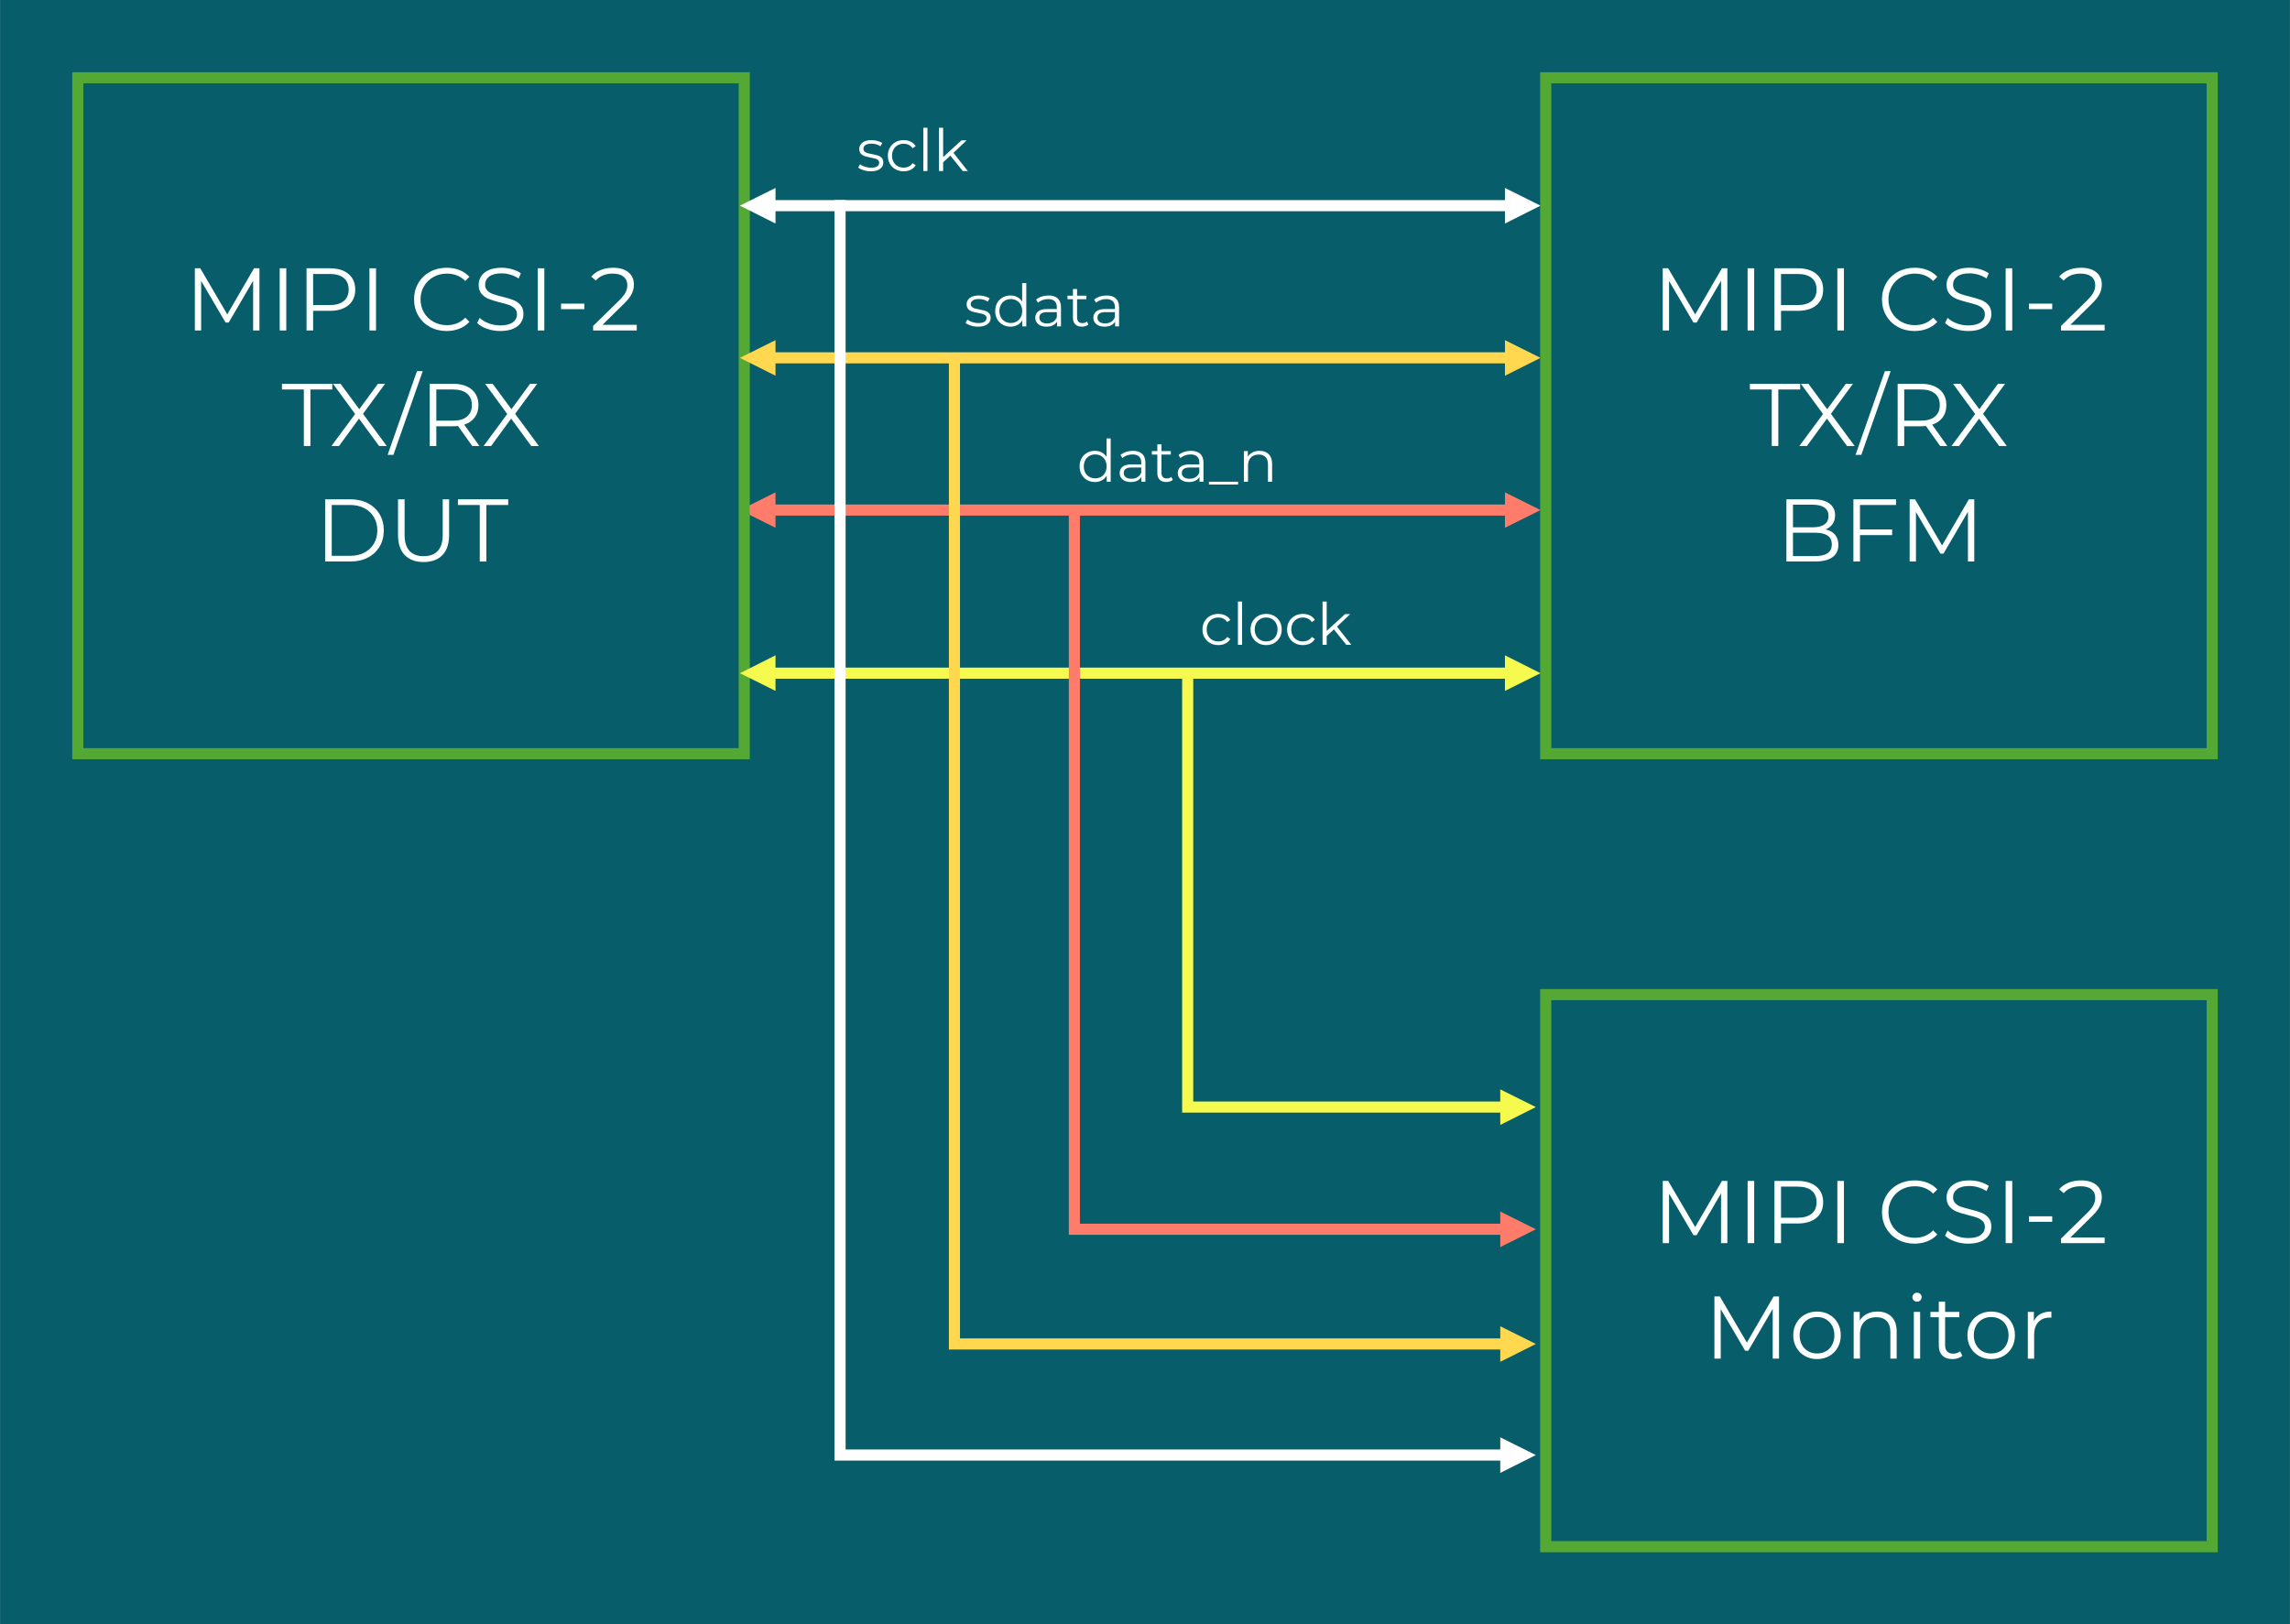 <?xml version="1.0" encoding="UTF-8"?> <svg xmlns="http://www.w3.org/2000/svg" xmlns:xlink="http://www.w3.org/1999/xlink" xmlns:xodm="http://www.corel.com/coreldraw/odm/2003" xml:space="preserve" width="8.974in" height="6.366in" version="1.1" style="shape-rendering:geometricPrecision; text-rendering:geometricPrecision; image-rendering:optimizeQuality; fill-rule:evenodd; clip-rule:evenodd" viewBox="0 0 9027.18 6404"> <defs> <style type="text/css"> .str4 {stroke:#F6FA4F;stroke-width:43.79;stroke-linecap:round;stroke-linejoin:round;stroke-miterlimit:2.613} .str0 {stroke:#FF7C6A;stroke-width:43.79;stroke-linecap:round;stroke-linejoin:round;stroke-miterlimit:2.613} .str3 {stroke:#FFD84F;stroke-width:43.79;stroke-linecap:round;stroke-linejoin:round;stroke-miterlimit:2.613} .str2 {stroke:white;stroke-width:43.79;stroke-linecap:round;stroke-linejoin:round;stroke-miterlimit:2.613} .str1 {stroke:#54A935;stroke-width:43.79;stroke-linecap:square;stroke-miterlimit:2.613} .str5 {stroke:#F6FA4F;stroke-width:43.79;stroke-linecap:square;stroke-miterlimit:2.613} .str6 {stroke:#FF7C6A;stroke-width:43.79;stroke-linecap:square;stroke-miterlimit:2.613} .str7 {stroke:#FFD84F;stroke-width:43.79;stroke-linecap:square;stroke-miterlimit:2.613} .str8 {stroke:white;stroke-width:43.79;stroke-linecap:square;stroke-miterlimit:2.613} .fil1 {fill:none} .fil0 {fill:#075D69} .fil6 {fill:#F6FA4F} .fil2 {fill:#FF7C6A} .fil5 {fill:#FFD84F} .fil4 {fill:white} .fil3 {fill:#FEFFFF;fill-rule:nonzero} </style> </defs> <g id="Layer_x0020_1">  <g id="_2257707985440"> <polygon class="fil0" points="-0,0 -0,6404 9027.18,6404 9027.18,0 "></polygon> <line class="fil1 str0" x1="5950.39" y1="2010.83" x2="3039.17" y2="2010.83"></line> <polygon class="fil2" points="5932.6,1941.04 6072.86,2010.83 5932.6,2080.62 "></polygon> <polygon class="fil2" points="3056.96,2080.62 2916.7,2010.83 3056.96,1941.04 "></polygon> <polygon class="fil1 str1" points="306.52,2971.43 2933.8,2971.43 2933.8,306.52 306.52,306.52 "></polygon> <polygon class="fil3" points="1022.59,1057.64 1022.59,1302.85 997.71,1302.85 997.71,1106.68 901.38,1271.68 889.12,1271.68 792.79,1107.73 792.79,1302.85 767.91,1302.85 767.91,1057.64 789.28,1057.64 895.78,1239.45 1001.22,1057.64 "></polygon> <polygon id="_1" class="fil3" points="1102.45,1057.64 1128.38,1057.64 1128.38,1302.85 1102.45,1302.85 "></polygon> <path id="_2" class="fil3" d="M1300.03 1057.64c31.29,0 55.81,7.47 73.56,22.42 17.75,14.95 26.63,35.5 26.63,61.66 0,26.15 -8.88,46.65 -26.63,61.48 -17.75,14.83 -42.27,22.24 -73.56,22.24l-65.86 0 0 77.42 -25.92 0 0 -245.21 91.78 0zm-0.7 145.03c24.29,0 42.85,-5.31 55.7,-15.94 12.85,-10.63 19.27,-25.63 19.27,-45.01 0,-19.85 -6.42,-35.09 -19.27,-45.72 -12.84,-10.63 -31.41,-15.94 -55.7,-15.94l-65.16 0 0 122.61 65.16 0z"></path> <polygon id="_3" class="fil3" points="1456.26,1057.64 1482.18,1057.64 1482.18,1302.85 1456.26,1302.85 "></polygon> <path id="_4" class="fil3" d="M1760.32 1304.96c-24.29,0 -46.18,-5.37 -65.68,-16.11 -19.5,-10.74 -34.8,-25.63 -45.89,-44.67 -11.09,-19.03 -16.64,-40.34 -16.64,-63.93 0,-23.59 5.55,-44.9 16.64,-63.93 11.09,-19.03 26.45,-33.92 46.06,-44.67 19.62,-10.74 41.57,-16.11 65.86,-16.11 18.21,0 35.03,3.03 50.44,9.11 15.41,6.07 28.49,14.95 39.23,26.63l-16.46 16.46c-19.15,-19.38 -43.32,-29.08 -72.51,-29.08 -19.38,0 -37.01,4.44 -52.9,13.31 -15.88,8.88 -28.32,21.02 -37.31,36.43 -8.99,15.41 -13.49,32.7 -13.49,51.85 0,19.15 4.5,36.43 13.49,51.85 8.99,15.41 21.43,27.56 37.31,36.43 15.88,8.88 33.51,13.31 52.9,13.31 29.43,0 53.6,-9.81 72.51,-29.43l16.46 16.46c-10.74,11.68 -23.88,20.61 -39.41,26.8 -15.53,6.19 -32.4,9.28 -50.62,9.28z"></path> <path id="_5" class="fil3" d="M1971.9 1304.96c-18.21,0 -35.67,-2.92 -52.37,-8.76 -16.7,-5.84 -29.6,-13.54 -38.71,-23.12l10.16 -19.97c8.88,8.88 20.67,16.06 35.38,21.54 14.71,5.49 29.89,8.23 45.54,8.23 21.95,0 38.42,-4.03 49.39,-12.08 10.98,-8.06 16.46,-18.51 16.46,-31.35 0,-9.81 -2.98,-17.63 -8.93,-23.47 -5.96,-5.84 -13.26,-10.33 -21.89,-13.49 -8.64,-3.15 -20.67,-6.6 -36.08,-10.34 -18.45,-4.67 -33.16,-9.16 -44.14,-13.49 -10.97,-4.32 -20.38,-10.92 -28.2,-19.79 -7.82,-8.88 -11.73,-20.9 -11.73,-36.08 0,-12.38 3.27,-23.64 9.81,-33.8 6.54,-10.16 16.58,-18.28 30.13,-24.35 13.54,-6.07 30.36,-9.11 50.44,-9.11 14.01,0 27.73,1.92 41.16,5.78 13.43,3.85 25.05,9.17 34.86,15.94l-8.76 20.67c-10.28,-6.77 -21.25,-11.85 -32.93,-15.24 -11.68,-3.39 -23.12,-5.08 -34.33,-5.08 -21.49,0 -37.66,4.15 -48.52,12.44 -10.86,8.29 -16.29,18.97 -16.29,32.05 0,9.81 2.98,17.69 8.93,23.65 5.96,5.95 13.43,10.51 22.42,13.66 8.99,3.15 21.08,6.6 36.26,10.34 17.98,4.44 32.52,8.82 43.61,13.14 11.09,4.32 20.49,10.86 28.2,19.62 7.71,8.76 11.56,20.61 11.56,35.56 0,12.38 -3.33,23.64 -9.98,33.8 -6.65,10.16 -16.87,18.22 -30.65,24.17 -13.78,5.96 -30.71,8.93 -50.8,8.93z"></path> <polygon id="_6" class="fil3" points="2119.73,1057.64 2145.65,1057.64 2145.65,1302.85 2119.73,1302.85 "></polygon> <polygon class="fil3" points="2211.52,1197.06 2303.29,1197.06 2303.29,1218.78 2211.52,1218.78 "></polygon> <path class="fil3" d="M2509.97 1280.43l0 22.42 -172 0 0 -17.87 101.94 -99.84c12.84,-12.61 21.54,-23.52 26.1,-32.75 4.55,-9.22 6.83,-18.51 6.83,-27.85 0,-14.48 -4.96,-25.75 -14.89,-33.8 -9.92,-8.06 -24.11,-12.09 -42.56,-12.09 -28.72,0 -51.03,9.11 -66.91,27.33l-17.87 -15.41c9.58,-11.21 21.78,-19.85 36.61,-25.92 14.83,-6.07 31.59,-9.11 50.27,-9.11 24.99,0 44.78,5.9 59.37,17.69 14.6,11.79 21.9,27.97 21.9,48.52 0,12.61 -2.8,24.75 -8.41,36.43 -5.6,11.68 -16.23,25.11 -31.88,40.29l-83.37 81.97 134.87 0z"></path> <polygon class="fil3" points="1197.56,1535.45 1111.39,1535.45 1111.39,1513.03 1309.66,1513.03 1309.66,1535.45 1223.48,1535.45 1223.48,1758.25 1197.56,1758.25 "></polygon> <polygon id="_1_0" class="fil3" points="1494.26,1758.25 1415.09,1650.35 1336.28,1758.25 1306.5,1758.25 1399.68,1632.14 1312.46,1513.03 1342.23,1513.03 1416.15,1613.22 1489.71,1513.03 1517.74,1513.03 1430.86,1631.44 1524.39,1758.25 "></polygon> <polygon id="_2_1" class="fil3" points="1643.5,1463.29 1666.26,1463.29 1550.66,1793.28 1527.9,1793.28 "></polygon> <path id="_3_2" class="fil3" d="M1861.38 1758.25l-56.05 -78.82c-6.3,0.7 -12.84,1.05 -19.62,1.05l-65.86 0 0 77.77 -25.92 0 0 -245.21 91.78 0c31.29,0 55.81,7.47 73.56,22.42 17.75,14.95 26.63,35.5 26.63,61.66 0,19.15 -4.85,35.32 -14.54,48.52 -9.69,13.2 -23.53,22.71 -41.51,28.55l59.91 84.07 -28.38 0zm-76.36 -99.84c24.29,0 42.85,-5.37 55.7,-16.11 12.85,-10.74 19.27,-25.81 19.27,-45.19 0,-19.85 -6.42,-35.09 -19.27,-45.72 -12.84,-10.63 -31.41,-15.94 -55.7,-15.94l-65.16 0 0 122.96 65.16 0z"></path> <polygon id="_4_3" class="fil3" points="2093.98,1758.25 2014.81,1650.35 1936,1758.25 1906.22,1758.25 1999.4,1632.14 1912.18,1513.03 1941.95,1513.03 2015.87,1613.22 2089.43,1513.03 2117.46,1513.03 2030.58,1631.44 2124.11,1758.25 "></polygon> <path class="fil3" d="M1281.63 1968.43l99.84 0c25.92,0 48.81,5.2 68.66,15.59 19.85,10.39 35.26,24.87 46.24,43.44 10.97,18.57 16.46,39.76 16.46,63.58 0,23.82 -5.49,45.01 -16.46,63.58 -10.98,18.57 -26.39,33.05 -46.24,43.44 -19.85,10.39 -42.74,15.59 -68.66,15.59l-99.84 0 0 -245.21zm98.44 222.79c21.49,0 40.29,-4.26 56.4,-12.78 16.11,-8.53 28.61,-20.32 37.48,-35.38 8.88,-15.06 13.31,-32.4 13.31,-52.02 0,-19.62 -4.44,-36.95 -13.31,-52.02 -8.88,-15.06 -21.37,-26.86 -37.48,-35.38 -16.11,-8.53 -34.92,-12.79 -56.4,-12.79l-72.51 0 0 200.37 72.51 0z"></path> <path id="_1_4" class="fil3" d="M1669.77 2215.74c-31.76,0 -56.52,-9.11 -74.27,-27.32 -17.75,-18.22 -26.62,-44.73 -26.62,-79.52l0 -140.47 25.92 0 0 139.42c0,28.49 6.42,49.74 19.27,63.75 12.84,14.01 31.41,21.02 55.7,21.02 24.52,0 43.2,-7.01 56.05,-21.02 12.84,-14.01 19.27,-35.26 19.27,-63.75l0 -139.42 25.22 0 0 140.47c0,34.8 -8.82,61.3 -26.45,79.52 -17.63,18.21 -42.33,27.32 -74.09,27.32z"></path> <polygon id="_2_5" class="fil3" points="1891.17,1990.85 1804.99,1990.85 1804.99,1968.43 2003.26,1968.43 2003.26,1990.85 1917.09,1990.85 1917.09,2213.64 1891.17,2213.64 "></polygon> <line class="fil1 str2" x1="5950.39" y1="810.76" x2="3039.17" y2="810.76"></line> <polygon class="fil4" points="5932.6,740.98 6072.86,810.76 5932.6,881.23 "></polygon> <polygon class="fil4" points="3056.96,881.23 2916.7,810.76 3056.96,740.98 "></polygon> <line class="fil1 str3" x1="5950.39" y1="1410.8" x2="3039.17" y2="1410.8"></line> <polygon class="fil5" points="5932.6,1341.01 6072.86,1410.8 5932.6,1481.27 "></polygon> <polygon class="fil5" points="3056.96,1481.27 2916.7,1410.8 3056.96,1341.01 "></polygon> <polygon class="fil1 str1" points="6093.38,2971.43 8720.66,2971.43 8720.66,306.52 6093.38,306.52 "></polygon> <polygon class="fil3" points="6809.33,1057.64 6809.33,1302.85 6784.46,1302.85 6784.46,1106.68 6688.12,1271.68 6675.86,1271.68 6579.53,1107.73 6579.53,1302.85 6554.66,1302.85 6554.66,1057.64 6576.03,1057.64 6682.52,1239.45 6787.96,1057.64 "></polygon> <polygon id="_1_6" class="fil3" points="6889.2,1057.64 6915.12,1057.64 6915.12,1302.85 6889.2,1302.85 "></polygon> <path id="_2_7" class="fil3" d="M7086.77 1057.64c31.29,0 55.81,7.47 73.56,22.42 17.75,14.95 26.63,35.5 26.63,61.66 0,26.15 -8.88,46.65 -26.63,61.48 -17.75,14.83 -42.27,22.24 -73.56,22.24l-65.86 0 0 77.42 -25.92 0 0 -245.21 91.78 0zm-0.7 145.03c24.29,0 42.85,-5.31 55.7,-15.94 12.85,-10.63 19.27,-25.63 19.27,-45.01 0,-19.85 -6.42,-35.09 -19.27,-45.72 -12.84,-10.63 -31.41,-15.94 -55.7,-15.94l-65.16 0 0 122.61 65.16 0z"></path> <polygon id="_3_8" class="fil3" points="7243,1057.64 7268.93,1057.64 7268.93,1302.85 7243,1302.85 "></polygon> <path id="_4_9" class="fil3" d="M7547.07 1304.96c-24.29,0 -46.18,-5.37 -65.68,-16.11 -19.5,-10.74 -34.8,-25.63 -45.89,-44.67 -11.09,-19.03 -16.64,-40.34 -16.64,-63.93 0,-23.59 5.55,-44.9 16.64,-63.93 11.09,-19.03 26.45,-33.92 46.06,-44.67 19.62,-10.74 41.57,-16.11 65.86,-16.11 18.21,0 35.03,3.03 50.44,9.11 15.41,6.07 28.49,14.95 39.23,26.63l-16.46 16.46c-19.15,-19.38 -43.32,-29.08 -72.51,-29.08 -19.38,0 -37.01,4.44 -52.9,13.31 -15.88,8.88 -28.32,21.02 -37.31,36.43 -8.99,15.41 -13.49,32.7 -13.49,51.85 0,19.15 4.5,36.43 13.49,51.85 8.99,15.41 21.43,27.56 37.31,36.43 15.88,8.88 33.51,13.31 52.9,13.31 29.43,0 53.6,-9.81 72.51,-29.43l16.46 16.46c-10.74,11.68 -23.88,20.61 -39.41,26.8 -15.53,6.19 -32.4,9.28 -50.62,9.28z"></path> <path id="_5_10" class="fil3" d="M7758.65 1304.96c-18.21,0 -35.67,-2.92 -52.37,-8.76 -16.7,-5.84 -29.6,-13.54 -38.71,-23.12l10.16 -19.97c8.88,8.88 20.67,16.06 35.38,21.54 14.71,5.49 29.89,8.23 45.54,8.23 21.95,0 38.42,-4.03 49.39,-12.08 10.98,-8.06 16.46,-18.51 16.46,-31.35 0,-9.81 -2.98,-17.63 -8.93,-23.47 -5.96,-5.84 -13.26,-10.33 -21.89,-13.49 -8.64,-3.15 -20.67,-6.6 -36.08,-10.34 -18.45,-4.67 -33.16,-9.16 -44.14,-13.49 -10.97,-4.32 -20.38,-10.92 -28.2,-19.79 -7.82,-8.88 -11.73,-20.9 -11.73,-36.08 0,-12.38 3.27,-23.64 9.81,-33.8 6.54,-10.16 16.58,-18.28 30.13,-24.35 13.54,-6.07 30.36,-9.11 50.44,-9.11 14.01,0 27.73,1.92 41.16,5.78 13.43,3.85 25.05,9.17 34.86,15.94l-8.76 20.67c-10.28,-6.77 -21.25,-11.85 -32.93,-15.24 -11.68,-3.39 -23.12,-5.08 -34.33,-5.08 -21.49,0 -37.66,4.15 -48.52,12.44 -10.86,8.29 -16.29,18.97 -16.29,32.05 0,9.81 2.98,17.69 8.93,23.65 5.96,5.95 13.43,10.51 22.42,13.66 8.99,3.15 21.08,6.6 36.26,10.34 17.98,4.44 32.52,8.82 43.61,13.14 11.09,4.32 20.49,10.86 28.2,19.62 7.71,8.76 11.56,20.61 11.56,35.56 0,12.38 -3.33,23.64 -9.98,33.8 -6.65,10.16 -16.87,18.22 -30.65,24.17 -13.78,5.96 -30.71,8.93 -50.8,8.93z"></path> <polygon id="_6_11" class="fil3" points="7906.47,1057.64 7932.4,1057.64 7932.4,1302.85 7906.47,1302.85 "></polygon> <polygon class="fil3" points="7998.26,1197.06 8090.04,1197.06 8090.04,1218.78 7998.26,1218.78 "></polygon> <path class="fil3" d="M8296.72 1280.43l0 22.42 -172 0 0 -17.87 101.94 -99.84c12.84,-12.61 21.54,-23.52 26.1,-32.75 4.55,-9.22 6.83,-18.51 6.83,-27.85 0,-14.48 -4.96,-25.75 -14.89,-33.8 -9.92,-8.06 -24.11,-12.09 -42.56,-12.09 -28.72,0 -51.03,9.11 -66.91,27.33l-17.87 -15.41c9.58,-11.21 21.78,-19.85 36.61,-25.92 14.83,-6.07 31.59,-9.11 50.27,-9.11 24.99,0 44.78,5.9 59.37,17.69 14.6,11.79 21.9,27.97 21.9,48.52 0,12.61 -2.8,24.75 -8.41,36.43 -5.6,11.68 -16.23,25.11 -31.88,40.29l-83.37 81.97 134.87 0z"></path> <polygon class="fil3" points="6984.31,1535.45 6898.13,1535.45 6898.13,1513.03 7096.4,1513.03 7096.4,1535.45 7010.23,1535.45 7010.23,1758.25 6984.31,1758.25 "></polygon> <polygon id="_1_12" class="fil3" points="7281.01,1758.25 7201.84,1650.35 7123.03,1758.25 7093.25,1758.25 7186.43,1632.14 7099.2,1513.03 7128.98,1513.03 7202.9,1613.22 7276.46,1513.03 7304.48,1513.03 7217.61,1631.44 7311.14,1758.25 "></polygon> <polygon id="_2_13" class="fil3" points="7430.24,1463.29 7453.01,1463.29 7337.41,1793.28 7314.64,1793.28 "></polygon> <path id="_3_14" class="fil3" d="M7648.13 1758.25l-56.05 -78.82c-6.3,0.7 -12.84,1.05 -19.62,1.05l-65.86 0 0 77.77 -25.92 0 0 -245.21 91.78 0c31.29,0 55.81,7.47 73.56,22.42 17.75,14.95 26.63,35.5 26.63,61.66 0,19.15 -4.85,35.32 -14.54,48.52 -9.69,13.2 -23.53,22.71 -41.51,28.55l59.91 84.07 -28.38 0zm-76.36 -99.84c24.29,0 42.85,-5.37 55.7,-16.11 12.85,-10.74 19.27,-25.81 19.27,-45.19 0,-19.85 -6.42,-35.09 -19.27,-45.72 -12.84,-10.63 -31.41,-15.94 -55.7,-15.94l-65.16 0 0 122.96 65.16 0z"></path> <polygon id="_4_15" class="fil3" points="7880.73,1758.25 7801.56,1650.35 7722.75,1758.25 7692.97,1758.25 7786.15,1632.14 7698.92,1513.03 7728.7,1513.03 7802.62,1613.22 7876.18,1513.03 7904.2,1513.03 7817.33,1631.44 7910.86,1758.25 "></polygon> <path class="fil3" d="M7196.59 2087.18c16.11,3.5 28.55,10.45 37.31,20.84 8.76,10.39 13.14,23.76 13.14,40.11 0,21.02 -7.76,37.19 -23.3,48.52 -15.53,11.33 -38.48,16.99 -68.83,16.99l-112.8 0 0 -245.21 105.79 0c27.32,0 48.52,5.49 63.58,16.46 15.07,10.98 22.6,26.51 22.6,46.59 0,13.55 -3.33,25.05 -9.98,34.51 -6.66,9.46 -15.82,16.52 -27.5,21.19zm-128.56 -97.38l0 88.97 78.12 0c19.85,0 35.15,-3.79 45.89,-11.38 10.74,-7.59 16.11,-18.63 16.11,-33.11 0,-14.48 -5.37,-25.51 -16.11,-33.11 -10.74,-7.59 -26.04,-11.38 -45.89,-11.38l-78.12 0zm86.52 202.47c21.95,0 38.53,-3.73 49.74,-11.21 11.21,-7.47 16.82,-19.15 16.82,-35.03 0,-30.59 -22.19,-45.89 -66.56,-45.89l-86.52 0 0 92.13 86.52 0z"></path> <polygon id="_1_16" class="fil3" points="7332.16,1990.85 7332.16,2087.18 7458.97,2087.18 7458.97,2109.6 7332.16,2109.6 7332.16,2213.64 7306.24,2213.64 7306.24,1968.43 7474.38,1968.43 7474.38,1990.85 "></polygon> <polygon id="_2_17" class="fil3" points="7782.65,1968.43 7782.65,2213.64 7757.78,2213.64 7757.78,2017.47 7661.44,2182.46 7649.18,2182.46 7552.85,2018.52 7552.85,2213.64 7527.98,2213.64 7527.98,1968.43 7549.35,1968.43 7655.84,2150.23 7761.28,1968.43 "></polygon> <polygon class="fil1 str1" points="6093.38,6097.49 8720.66,6097.49 8720.66,3921.08 6093.38,3921.08 "></polygon> <polygon class="fil3" points="6809.33,4655.61 6809.33,4900.82 6784.46,4900.82 6784.46,4704.65 6688.12,4869.64 6675.86,4869.64 6579.53,4705.7 6579.53,4900.82 6554.66,4900.82 6554.66,4655.61 6576.03,4655.61 6682.52,4837.41 6787.96,4655.61 "></polygon> <polygon id="_1_18" class="fil3" points="6889.2,4655.61 6915.12,4655.61 6915.12,4900.82 6889.2,4900.82 "></polygon> <path id="_2_19" class="fil3" d="M7086.77 4655.61c31.29,0 55.81,7.47 73.56,22.42 17.75,14.95 26.63,35.5 26.63,61.66 0,26.15 -8.88,46.65 -26.63,61.48 -17.75,14.83 -42.27,22.24 -73.56,22.24l-65.86 0 0 77.42 -25.92 0 0 -245.21 91.78 0zm-0.7 145.03c24.29,0 42.85,-5.31 55.7,-15.94 12.85,-10.63 19.27,-25.63 19.27,-45.01 0,-19.85 -6.42,-35.09 -19.27,-45.72 -12.84,-10.63 -31.41,-15.94 -55.7,-15.94l-65.16 0 0 122.61 65.16 0z"></path> <polygon id="_3_20" class="fil3" points="7243,4655.61 7268.93,4655.61 7268.93,4900.82 7243,4900.82 "></polygon> <path id="_4_21" class="fil3" d="M7547.07 4902.92c-24.29,0 -46.18,-5.37 -65.68,-16.11 -19.5,-10.74 -34.8,-25.63 -45.89,-44.67 -11.09,-19.03 -16.64,-40.34 -16.64,-63.93 0,-23.59 5.55,-44.9 16.64,-63.93 11.09,-19.03 26.45,-33.92 46.06,-44.67 19.62,-10.74 41.57,-16.11 65.86,-16.11 18.21,0 35.03,3.03 50.44,9.11 15.41,6.07 28.49,14.95 39.23,26.63l-16.46 16.46c-19.15,-19.38 -43.32,-29.08 -72.51,-29.08 -19.38,0 -37.01,4.44 -52.9,13.31 -15.88,8.88 -28.32,21.02 -37.31,36.43 -8.99,15.41 -13.49,32.7 -13.49,51.85 0,19.15 4.5,36.43 13.49,51.85 8.99,15.41 21.43,27.56 37.31,36.43 15.88,8.88 33.51,13.31 52.9,13.31 29.43,0 53.6,-9.81 72.51,-29.43l16.46 16.46c-10.74,11.68 -23.88,20.61 -39.41,26.8 -15.53,6.19 -32.4,9.28 -50.62,9.28z"></path> <path id="_5_22" class="fil3" d="M7758.65 4902.92c-18.21,0 -35.67,-2.92 -52.37,-8.76 -16.7,-5.84 -29.6,-13.54 -38.71,-23.12l10.16 -19.97c8.88,8.88 20.67,16.06 35.38,21.54 14.71,5.49 29.89,8.23 45.54,8.23 21.95,0 38.42,-4.03 49.39,-12.08 10.98,-8.06 16.46,-18.51 16.46,-31.35 0,-9.81 -2.98,-17.63 -8.93,-23.47 -5.96,-5.84 -13.26,-10.33 -21.89,-13.49 -8.64,-3.15 -20.67,-6.6 -36.08,-10.34 -18.45,-4.67 -33.16,-9.16 -44.14,-13.49 -10.97,-4.32 -20.38,-10.92 -28.2,-19.79 -7.82,-8.88 -11.73,-20.9 -11.73,-36.08 0,-12.38 3.27,-23.64 9.81,-33.8 6.54,-10.16 16.58,-18.28 30.13,-24.35 13.54,-6.07 30.36,-9.11 50.44,-9.11 14.01,0 27.73,1.92 41.16,5.78 13.43,3.85 25.05,9.17 34.86,15.94l-8.76 20.67c-10.28,-6.77 -21.25,-11.85 -32.93,-15.24 -11.68,-3.39 -23.12,-5.08 -34.33,-5.08 -21.49,0 -37.66,4.15 -48.52,12.44 -10.86,8.29 -16.29,18.97 -16.29,32.05 0,9.81 2.98,17.69 8.93,23.65 5.96,5.95 13.43,10.51 22.42,13.66 8.99,3.15 21.08,6.6 36.26,10.34 17.98,4.44 32.52,8.82 43.61,13.14 11.09,4.32 20.49,10.86 28.2,19.62 7.71,8.76 11.56,20.61 11.56,35.56 0,12.38 -3.33,23.64 -9.98,33.8 -6.65,10.16 -16.87,18.22 -30.65,24.17 -13.78,5.96 -30.71,8.93 -50.8,8.93z"></path> <polygon id="_6_23" class="fil3" points="7906.47,4655.61 7932.4,4655.61 7932.4,4900.82 7906.47,4900.82 "></polygon> <polygon class="fil3" points="7998.26,4795.03 8090.04,4795.03 8090.04,4816.75 7998.26,4816.75 "></polygon> <path class="fil3" d="M8296.72 4878.4l0 22.42 -172 0 0 -17.87 101.94 -99.84c12.84,-12.61 21.54,-23.52 26.1,-32.75 4.55,-9.22 6.83,-18.51 6.83,-27.85 0,-14.48 -4.96,-25.75 -14.89,-33.8 -9.92,-8.06 -24.11,-12.09 -42.56,-12.09 -28.72,0 -51.03,9.11 -66.91,27.33l-17.87 -15.41c9.58,-11.21 21.78,-19.85 36.61,-25.92 14.83,-6.07 31.59,-9.11 50.27,-9.11 24.99,0 44.78,5.9 59.37,17.69 14.6,11.79 21.9,27.97 21.9,48.52 0,12.61 -2.8,24.75 -8.41,36.43 -5.6,11.68 -16.23,25.11 -31.88,40.29l-83.37 81.97 134.87 0z"></path> <polygon class="fil3" points="7013.03,5111 7013.03,5356.21 6988.16,5356.21 6988.16,5160.04 6891.82,5325.04 6879.56,5325.04 6783.23,5161.1 6783.23,5356.21 6758.36,5356.21 6758.36,5111 6779.73,5111 6886.22,5292.81 6991.66,5111 "></polygon> <path id="_1_24" class="fil3" d="M7162.96 5357.96c-17.75,0 -33.75,-4.03 -47.99,-12.08 -14.25,-8.06 -25.46,-19.21 -33.63,-33.45 -8.17,-14.25 -12.26,-30.36 -12.26,-48.34 0,-17.98 4.09,-34.1 12.26,-48.34 8.17,-14.25 19.38,-25.34 33.63,-33.28 14.25,-7.94 30.24,-11.91 47.99,-11.91 17.75,0 33.74,3.97 47.99,11.91 14.25,7.94 25.4,19.03 33.45,33.28 8.06,14.25 12.09,30.36 12.09,48.34 0,17.98 -4.03,34.1 -12.09,48.34 -8.06,14.25 -19.21,25.39 -33.45,33.45 -14.25,8.06 -30.24,12.08 -47.99,12.08zm0 -22.07c13.08,0 24.81,-2.98 35.2,-8.93 10.39,-5.95 18.51,-14.42 24.34,-25.39 5.84,-10.98 8.76,-23.47 8.76,-37.49 0,-14.01 -2.92,-26.5 -8.76,-37.48 -5.84,-10.97 -13.95,-19.44 -24.34,-25.4 -10.39,-5.95 -22.13,-8.93 -35.2,-8.93 -13.08,0 -24.82,2.98 -35.21,8.93 -10.39,5.96 -18.57,14.42 -24.52,25.4 -5.96,10.98 -8.93,23.47 -8.93,37.48 0,14.01 2.98,26.51 8.93,37.49 5.95,10.97 14.13,19.44 24.52,25.39 10.39,5.96 22.13,8.93 35.21,8.93z"></path> <path id="_2_25" class="fil3" d="M7401.17 5170.55c23.12,0 41.51,6.71 55.17,20.14 13.66,13.43 20.49,32.99 20.49,58.67l0 106.84 -24.87 0 0 -104.39c0,-19.15 -4.79,-33.75 -14.36,-43.79 -9.57,-10.04 -23.24,-15.06 -40.98,-15.06 -19.85,0 -35.56,5.9 -47.12,17.69 -11.56,11.79 -17.34,28.08 -17.34,48.87l0 96.68 -24.87 0 0 -184.26 23.82 0 0 33.98c6.77,-11.21 16.17,-19.91 28.2,-26.1 12.02,-6.19 25.98,-9.28 41.86,-9.28z"></path> <path id="_3_26" class="fil3" d="M7544.44 5171.96l24.87 0 0 184.26 -24.87 0 0 -184.26zm12.61 -40.29c-5.14,0 -9.46,-1.75 -12.96,-5.26 -3.5,-3.5 -5.26,-7.71 -5.26,-12.61 0,-4.67 1.75,-8.76 5.26,-12.26 3.5,-3.5 7.83,-5.26 12.96,-5.26 5.14,0 9.46,1.7 12.96,5.08 3.5,3.39 5.25,7.41 5.25,12.08 0,5.14 -1.75,9.46 -5.25,12.96 -3.5,3.5 -7.83,5.26 -12.96,5.26z"></path> <path id="_4_27" class="fil3" d="M7735.71 5345.01c-4.67,4.2 -10.45,7.41 -17.34,9.63 -6.89,2.22 -14.07,3.33 -21.54,3.33 -17.28,0 -30.59,-4.67 -39.94,-14.01 -9.34,-9.34 -14.01,-22.53 -14.01,-39.58l0 -111.39 -32.93 0 0 -21.02 32.93 0 0 -40.29 24.87 0 0 40.29 56.05 0 0 21.02 -56.05 0 0 109.99c0,10.98 2.74,19.33 8.23,25.05 5.49,5.72 13.37,8.58 23.64,8.58 5.14,0 10.1,-0.82 14.89,-2.45 4.79,-1.64 8.93,-3.97 12.44,-7.01l8.76 17.87z"></path> <path id="_5_28" class="fil3" d="M7849.56 5357.96c-17.75,0 -33.75,-4.03 -47.99,-12.08 -14.25,-8.06 -25.46,-19.21 -33.63,-33.45 -8.17,-14.25 -12.26,-30.36 -12.26,-48.34 0,-17.98 4.09,-34.1 12.26,-48.34 8.17,-14.25 19.38,-25.34 33.63,-33.28 14.25,-7.94 30.24,-11.91 47.99,-11.91 17.75,0 33.74,3.97 47.99,11.91 14.25,7.94 25.4,19.03 33.45,33.28 8.06,14.25 12.09,30.36 12.09,48.34 0,17.98 -4.03,34.1 -12.09,48.34 -8.06,14.25 -19.21,25.39 -33.45,33.45 -14.25,8.06 -30.24,12.08 -47.99,12.08zm0 -22.07c13.08,0 24.81,-2.98 35.2,-8.93 10.39,-5.95 18.51,-14.42 24.34,-25.39 5.84,-10.98 8.76,-23.47 8.76,-37.49 0,-14.01 -2.92,-26.5 -8.76,-37.48 -5.84,-10.97 -13.95,-19.44 -24.34,-25.4 -10.39,-5.95 -22.13,-8.93 -35.2,-8.93 -13.08,0 -24.82,2.98 -35.21,8.93 -10.39,5.96 -18.57,14.42 -24.52,25.4 -5.96,10.98 -8.93,23.47 -8.93,37.48 0,14.01 2.98,26.51 8.93,37.49 5.95,10.97 14.13,19.44 24.52,25.39 10.39,5.96 22.13,8.93 35.21,8.93z"></path> <path id="_6_29" class="fil3" d="M8017.7 5208.04c5.84,-12.38 14.54,-21.72 26.1,-28.02 11.56,-6.3 25.87,-9.46 42.91,-9.46l0 24.17 -5.96 -0.35c-19.38,0 -34.56,5.95 -45.54,17.87 -10.98,11.91 -16.46,28.61 -16.46,50.09l0 93.88 -24.87 0 0 -184.26 23.82 0 0 36.08z"></path> <path class="fil3" d="M3432.05 675.36c-9.81,0 -19.2,-1.42 -28.16,-4.25 -8.96,-2.84 -15.98,-6.4 -21.03,-10.69l7.36 -12.87c5.06,3.98 11.42,7.24 19.08,9.77 7.66,2.53 15.64,3.79 23.91,3.79 11.03,0 19.2,-1.72 24.48,-5.17 5.29,-3.45 7.93,-8.31 7.93,-14.6 0,-4.44 -1.46,-7.93 -4.37,-10.46 -2.91,-2.53 -6.59,-4.44 -11.03,-5.75 -4.45,-1.3 -10.34,-2.57 -17.7,-3.79 -9.81,-1.84 -17.7,-3.71 -23.68,-5.63 -5.98,-1.91 -11.07,-5.17 -15.29,-9.77 -4.21,-4.6 -6.32,-10.96 -6.32,-19.08 0,-10.12 4.21,-18.39 12.65,-24.83 8.43,-6.44 20.15,-9.66 35.17,-9.66 7.81,0 15.63,1.03 23.45,3.1 7.82,2.07 14.25,4.79 19.31,8.16l-7.12 13.1c-9.96,-6.9 -21.84,-10.34 -35.63,-10.34 -10.42,0 -18.28,1.84 -23.56,5.52 -5.29,3.68 -7.93,8.5 -7.93,14.48 0,4.6 1.5,8.28 4.48,11.04 2.99,2.76 6.7,4.79 11.15,6.09 4.45,1.3 10.58,2.64 18.39,4.02 9.66,1.84 17.39,3.68 23.22,5.52 5.82,1.84 10.8,4.98 14.94,9.43 4.14,4.44 6.21,10.57 6.21,18.39 0,10.57 -4.41,18.97 -13.22,25.17 -8.81,6.21 -21.03,9.31 -36.67,9.31z"></path> <path id="_1_30" class="fil3" d="M3562.17 675.36c-11.96,0 -22.65,-2.61 -32.07,-7.81 -9.43,-5.21 -16.82,-12.53 -22.18,-21.96 -5.37,-9.43 -8.05,-20.04 -8.05,-31.84 0,-11.8 2.68,-22.38 8.05,-31.72 5.36,-9.35 12.76,-16.63 22.18,-21.84 9.43,-5.21 20.11,-7.81 32.07,-7.81 10.42,0 19.73,2.03 27.93,6.09 8.2,4.06 14.67,10 19.43,17.81l-12.18 8.28c-3.99,-5.98 -9.05,-10.46 -15.17,-13.45 -6.13,-2.99 -12.8,-4.48 -20,-4.48 -8.74,0 -16.59,1.96 -23.56,5.87 -6.97,3.9 -12.42,9.46 -16.32,16.67 -3.91,7.2 -5.87,15.4 -5.87,24.6 0,9.35 1.96,17.58 5.87,24.71 3.9,7.12 9.35,12.64 16.32,16.55 6.97,3.91 14.83,5.86 23.56,5.86 7.2,0 13.87,-1.45 20,-4.37 6.13,-2.91 11.18,-7.35 15.17,-13.33l12.18 8.27c-4.75,7.82 -11.26,13.76 -19.54,17.82 -8.28,4.06 -17.55,6.09 -27.81,6.09z"></path> <polygon id="_2_31" class="fil3" points="3639.64,503.63 3655.96,503.63 3655.96,674.21 3639.64,674.21 "></polygon> <polygon id="_3_32" class="fil3" points="3746.31,613.52 3717.8,639.72 3717.8,674.21 3701.48,674.21 3701.48,503.63 3717.8,503.63 3717.8,619.26 3789.98,553.29 3810.21,553.29 3758.49,602.71 3815.04,674.21 3795.04,674.21 "></polygon> <path class="fil3" d="M3855.27 1287.82c-9.81,0 -19.2,-1.42 -28.16,-4.25 -8.96,-2.84 -15.98,-6.4 -21.03,-10.69l7.36 -12.87c5.06,3.98 11.42,7.24 19.08,9.77 7.66,2.53 15.64,3.79 23.91,3.79 11.03,0 19.2,-1.72 24.48,-5.17 5.29,-3.45 7.93,-8.31 7.93,-14.6 0,-4.44 -1.46,-7.93 -4.37,-10.46 -2.91,-2.53 -6.59,-4.44 -11.03,-5.75 -4.45,-1.3 -10.34,-2.57 -17.7,-3.79 -9.81,-1.84 -17.7,-3.71 -23.68,-5.63 -5.98,-1.91 -11.07,-5.17 -15.29,-9.77 -4.21,-4.6 -6.32,-10.96 -6.32,-19.08 0,-10.12 4.21,-18.39 12.65,-24.83 8.43,-6.44 20.15,-9.66 35.17,-9.66 7.81,0 15.63,1.03 23.45,3.1 7.82,2.07 14.25,4.79 19.31,8.16l-7.12 13.1c-9.96,-6.9 -21.84,-10.34 -35.63,-10.34 -10.42,0 -18.28,1.84 -23.56,5.52 -5.29,3.68 -7.93,8.5 -7.93,14.48 0,4.6 1.5,8.28 4.48,11.04 2.99,2.76 6.7,4.79 11.15,6.09 4.45,1.3 10.58,2.64 18.39,4.02 9.66,1.84 17.39,3.68 23.22,5.52 5.82,1.84 10.8,4.98 14.94,9.43 4.14,4.44 6.21,10.57 6.21,18.39 0,10.57 -4.41,18.97 -13.22,25.17 -8.81,6.21 -21.03,9.31 -36.67,9.31z"></path> <path id="_1_33" class="fil3" d="M4045.61 1116.09l0 170.58 -15.63 0 0 -23.91c-4.91,8.12 -11.38,14.33 -19.43,18.62 -8.05,4.29 -17.13,6.44 -27.24,6.44 -11.34,0 -21.61,-2.61 -30.8,-7.81 -9.2,-5.21 -16.4,-12.49 -21.61,-21.84 -5.21,-9.35 -7.82,-20 -7.82,-31.95 0,-11.95 2.61,-22.61 7.82,-31.95 5.21,-9.35 12.41,-16.59 21.61,-21.73 9.2,-5.13 19.47,-7.7 30.8,-7.7 9.81,0 18.66,2.03 26.55,6.09 7.89,4.06 14.37,10 19.43,17.81l0 -72.64 16.32 0zm-60.92 157.24c8.43,0 16.06,-1.95 22.88,-5.86 6.82,-3.91 12.18,-9.46 16.09,-16.67 3.91,-7.2 5.86,-15.4 5.86,-24.6 0,-9.2 -1.95,-17.39 -5.86,-24.6 -3.91,-7.2 -9.27,-12.76 -16.09,-16.67 -6.82,-3.91 -14.44,-5.87 -22.88,-5.87 -8.58,0 -16.28,1.96 -23.1,5.87 -6.82,3.9 -12.19,9.46 -16.09,16.67 -3.91,7.2 -5.87,15.4 -5.87,24.6 0,9.2 1.96,17.39 5.87,24.6 3.9,7.2 9.27,12.76 16.09,16.67 6.82,3.91 14.52,5.86 23.1,5.86z"></path> <path id="_2_34" class="fil3" d="M4133.43 1164.83c15.79,0 27.89,3.94 36.32,11.84 8.43,7.89 12.65,19.58 12.65,35.06l0 74.94 -15.63 0 0 -18.85c-3.68,6.29 -9.08,11.19 -16.21,14.71 -7.12,3.52 -15.59,5.29 -25.4,5.29 -13.49,0 -24.21,-3.22 -32.18,-9.66 -7.97,-6.44 -11.95,-14.94 -11.95,-25.52 0,-10.27 3.71,-18.54 11.15,-24.83 7.43,-6.28 19.27,-9.43 35.52,-9.43l38.39 0 0 -7.35c0,-10.42 -2.91,-18.35 -8.74,-23.79 -5.83,-5.44 -14.33,-8.16 -25.52,-8.16 -7.66,0 -15.02,1.27 -22.07,3.79 -7.05,2.53 -13.1,6.02 -18.16,10.46l-7.36 -12.18c6.13,-5.21 13.49,-9.24 22.07,-12.07 8.58,-2.83 17.62,-4.25 27.12,-4.25zm-5.75 110.12c9.2,0 17.09,-2.11 23.68,-6.32 6.59,-4.21 11.49,-10.31 14.71,-18.27l0 -19.77 -37.93 0c-20.69,0 -31.03,7.2 -31.03,21.61 0,7.05 2.68,12.61 8.04,16.67 5.37,4.06 12.88,6.1 22.53,6.1z"></path> <path id="_3_35" class="fil3" d="M4290.44 1279.32c-3.07,2.76 -6.86,4.86 -11.38,6.32 -4.52,1.45 -9.23,2.18 -14.14,2.18 -11.34,0 -20.08,-3.07 -26.21,-9.2 -6.13,-6.13 -9.2,-14.79 -9.2,-25.98l0 -73.1 -21.61 0 0 -13.79 21.61 0 0 -26.44 16.32 0 0 26.44 36.78 0 0 13.79 -36.78 0 0 72.18c0,7.2 1.8,12.68 5.4,16.44 3.6,3.75 8.78,5.63 15.52,5.63 3.37,0 6.63,-0.53 9.77,-1.61 3.14,-1.07 5.86,-2.61 8.16,-4.6l5.75 11.73z"></path> <path id="_4_36" class="fil3" d="M4362.39 1164.83c15.79,0 27.89,3.94 36.32,11.84 8.43,7.89 12.65,19.58 12.65,35.06l0 74.94 -15.63 0 0 -18.85c-3.68,6.29 -9.08,11.19 -16.21,14.71 -7.12,3.52 -15.59,5.29 -25.4,5.29 -13.49,0 -24.21,-3.22 -32.18,-9.66 -7.97,-6.44 -11.95,-14.94 -11.95,-25.52 0,-10.27 3.71,-18.54 11.15,-24.83 7.43,-6.28 19.27,-9.43 35.52,-9.43l38.39 0 0 -7.35c0,-10.42 -2.91,-18.35 -8.74,-23.79 -5.83,-5.44 -14.33,-8.16 -25.52,-8.16 -7.66,0 -15.02,1.27 -22.07,3.79 -7.05,2.53 -13.1,6.02 -18.16,10.46l-7.36 -12.18c6.13,-5.21 13.49,-9.24 22.07,-12.07 8.58,-2.83 17.62,-4.25 27.12,-4.25zm-5.75 110.12c9.2,0 17.09,-2.11 23.68,-6.32 6.59,-4.21 11.49,-10.31 14.71,-18.27l0 -19.77 -37.93 0c-20.69,0 -31.03,7.2 -31.03,21.61 0,7.05 2.68,12.61 8.04,16.67 5.37,4.06 12.88,6.1 22.53,6.1z"></path> <path class="fil3" d="M4378.32 1728.55l0 170.58 -15.63 0 0 -23.91c-4.91,8.12 -11.38,14.33 -19.43,18.62 -8.05,4.29 -17.13,6.44 -27.24,6.44 -11.34,0 -21.61,-2.61 -30.8,-7.81 -9.2,-5.21 -16.4,-12.49 -21.61,-21.84 -5.21,-9.35 -7.82,-20 -7.82,-31.95 0,-11.95 2.61,-22.61 7.82,-31.95 5.21,-9.35 12.41,-16.59 21.61,-21.73 9.2,-5.13 19.47,-7.7 30.8,-7.7 9.81,0 18.66,2.03 26.55,6.09 7.89,4.06 14.37,10 19.43,17.81l0 -72.64 16.32 0zm-60.92 157.24c8.43,0 16.06,-1.95 22.88,-5.86 6.82,-3.91 12.18,-9.46 16.09,-16.67 3.91,-7.2 5.86,-15.4 5.86,-24.6 0,-9.2 -1.95,-17.39 -5.86,-24.6 -3.91,-7.2 -9.27,-12.76 -16.09,-16.67 -6.82,-3.91 -14.44,-5.87 -22.88,-5.87 -8.58,0 -16.28,1.96 -23.1,5.87 -6.82,3.9 -12.19,9.46 -16.09,16.67 -3.91,7.2 -5.87,15.4 -5.87,24.6 0,9.2 1.96,17.39 5.87,24.6 3.9,7.2 9.27,12.76 16.09,16.67 6.82,3.91 14.52,5.86 23.1,5.86z"></path> <path id="_1_37" class="fil3" d="M4466.13 1777.29c15.79,0 27.89,3.94 36.32,11.84 8.43,7.89 12.65,19.58 12.65,35.06l0 74.94 -15.63 0 0 -18.85c-3.68,6.29 -9.08,11.19 -16.21,14.71 -7.12,3.52 -15.59,5.29 -25.4,5.29 -13.49,0 -24.21,-3.22 -32.18,-9.66 -7.97,-6.44 -11.95,-14.94 -11.95,-25.52 0,-10.27 3.71,-18.54 11.15,-24.83 7.43,-6.28 19.27,-9.43 35.52,-9.43l38.39 0 0 -7.35c0,-10.42 -2.91,-18.35 -8.74,-23.79 -5.83,-5.44 -14.33,-8.16 -25.52,-8.16 -7.66,0 -15.02,1.27 -22.07,3.79 -7.05,2.53 -13.1,6.02 -18.16,10.46l-7.36 -12.18c6.13,-5.21 13.49,-9.24 22.07,-12.07 8.58,-2.83 17.62,-4.25 27.12,-4.25zm-5.75 110.12c9.2,0 17.09,-2.11 23.68,-6.32 6.59,-4.21 11.49,-10.31 14.71,-18.27l0 -19.77 -37.93 0c-20.69,0 -31.03,7.2 -31.03,21.61 0,7.05 2.68,12.61 8.04,16.67 5.37,4.06 12.88,6.1 22.53,6.1z"></path> <path id="_2_38" class="fil3" d="M4623.14 1891.78c-3.07,2.76 -6.86,4.86 -11.38,6.32 -4.52,1.45 -9.23,2.18 -14.14,2.18 -11.34,0 -20.08,-3.07 -26.21,-9.2 -6.13,-6.13 -9.2,-14.79 -9.2,-25.98l0 -73.1 -21.61 0 0 -13.79 21.61 0 0 -26.44 16.32 0 0 26.44 36.78 0 0 13.79 -36.78 0 0 72.18c0,7.2 1.8,12.68 5.4,16.44 3.6,3.75 8.78,5.63 15.52,5.63 3.37,0 6.63,-0.53 9.77,-1.61 3.14,-1.07 5.86,-2.61 8.16,-4.6l5.75 11.73z"></path> <path id="_3_39" class="fil3" d="M4695.1 1777.29c15.79,0 27.89,3.94 36.32,11.84 8.43,7.89 12.65,19.58 12.65,35.06l0 74.94 -15.63 0 0 -18.85c-3.68,6.29 -9.08,11.19 -16.21,14.71 -7.12,3.52 -15.59,5.29 -25.4,5.29 -13.49,0 -24.21,-3.22 -32.18,-9.66 -7.97,-6.44 -11.95,-14.94 -11.95,-25.52 0,-10.27 3.71,-18.54 11.15,-24.83 7.43,-6.28 19.27,-9.43 35.52,-9.43l38.39 0 0 -7.35c0,-10.42 -2.91,-18.35 -8.74,-23.79 -5.83,-5.44 -14.33,-8.16 -25.52,-8.16 -7.66,0 -15.02,1.27 -22.07,3.79 -7.05,2.53 -13.1,6.02 -18.16,10.46l-7.36 -12.18c6.13,-5.21 13.49,-9.24 22.07,-12.07 8.58,-2.83 17.62,-4.25 27.12,-4.25zm-5.75 110.12c9.2,0 17.09,-2.11 23.68,-6.32 6.59,-4.21 11.49,-10.31 14.71,-18.27l0 -19.77 -37.93 0c-20.69,0 -31.03,7.2 -31.03,21.61 0,7.05 2.68,12.61 8.04,16.67 5.37,4.06 12.88,6.1 22.53,6.1z"></path> <polygon id="_4_40" class="fil3" points="4765.68,1899.13 4880.62,1899.13 4880.62,1910.16 4765.68,1910.16 "></polygon> <path id="_5_41" class="fil3" d="M4964.99 1777.29c15.17,0 27.24,4.4 36.21,13.22 8.97,8.81 13.45,21.65 13.45,38.51l0 70.12 -16.32 0 0 -68.51c0,-12.57 -3.14,-22.14 -9.43,-28.73 -6.29,-6.59 -15.25,-9.89 -26.9,-9.89 -13.03,0 -23.33,3.87 -30.92,11.61 -7.58,7.74 -11.38,18.43 -11.38,32.07l0 63.45 -16.32 0 0 -120.92 15.63 0 0 22.3c4.44,-7.35 10.61,-13.07 18.5,-17.12 7.89,-4.06 17.05,-6.09 27.47,-6.09z"></path> <line class="fil1 str4" x1="5950.39" y1="2653.97" x2="3039.17" y2="2653.97"></line> <polygon class="fil6" points="5932.6,2583.49 6072.86,2653.97 5932.6,2723.75 "></polygon> <polygon class="fil6" points="3056.96,2723.75 2916.7,2653.97 3056.96,2583.49 "></polygon> <polyline class="fil1 str5" points="4681.9,2665.6 4681.9,4364.44 5910.02,4364.44 "></polyline> <polygon class="fil6" points="5914.12,4294.65 6054.39,4364.44 5914.12,4434.91 "></polygon> <path class="fil3" d="M4802.48 2543.18c-11.96,0 -22.65,-2.61 -32.07,-7.81 -9.43,-5.21 -16.82,-12.53 -22.18,-21.96 -5.37,-9.43 -8.05,-20.04 -8.05,-31.84 0,-11.8 2.68,-22.38 8.05,-31.72 5.36,-9.35 12.76,-16.63 22.18,-21.84 9.43,-5.21 20.11,-7.81 32.07,-7.81 10.42,0 19.73,2.03 27.93,6.09 8.2,4.06 14.67,10 19.43,17.81l-12.18 8.28c-3.99,-5.98 -9.05,-10.46 -15.17,-13.45 -6.13,-2.99 -12.8,-4.48 -20,-4.48 -8.74,0 -16.59,1.96 -23.56,5.87 -6.97,3.9 -12.42,9.46 -16.32,16.67 -3.91,7.2 -5.87,15.4 -5.87,24.6 0,9.35 1.96,17.58 5.87,24.71 3.9,7.12 9.35,12.64 16.32,16.55 6.97,3.91 14.83,5.86 23.56,5.86 7.2,0 13.87,-1.45 20,-4.37 6.13,-2.91 11.18,-7.35 15.17,-13.33l12.18 8.27c-4.75,7.82 -11.26,13.76 -19.54,17.82 -8.28,4.06 -17.55,6.09 -27.81,6.09z"></path> <polygon id="_1_42" class="fil3" points="4879.96,2371.45 4896.28,2371.45 4896.28,2542.03 4879.96,2542.03 "></polygon> <path id="_2_43" class="fil3" d="M4991.22 2543.18c-11.65,0 -22.14,-2.64 -31.49,-7.93 -9.35,-5.29 -16.71,-12.61 -22.07,-21.96 -5.37,-9.35 -8.05,-19.92 -8.05,-31.72 0,-11.8 2.68,-22.38 8.05,-31.72 5.36,-9.35 12.72,-16.63 22.07,-21.84 9.35,-5.21 19.85,-7.81 31.49,-7.81 11.65,0 22.15,2.6 31.5,7.81 9.35,5.21 16.67,12.49 21.95,21.84 5.29,9.35 7.93,19.92 7.93,31.72 0,11.8 -2.65,22.38 -7.93,31.72 -5.29,9.35 -12.61,16.67 -21.95,21.96 -9.35,5.29 -19.85,7.93 -31.5,7.93zm0 -14.48c8.58,0 16.29,-1.95 23.11,-5.86 6.82,-3.91 12.15,-9.46 15.98,-16.67 3.83,-7.2 5.75,-15.4 5.75,-24.6 0,-9.2 -1.91,-17.39 -5.75,-24.6 -3.83,-7.2 -9.16,-12.76 -15.98,-16.67 -6.82,-3.91 -14.52,-5.87 -23.11,-5.87 -8.58,0 -16.28,1.96 -23.1,5.87 -6.82,3.9 -12.19,9.46 -16.09,16.67 -3.91,7.2 -5.87,15.4 -5.87,24.6 0,9.2 1.96,17.39 5.87,24.6 3.9,7.2 9.27,12.76 16.09,16.67 6.82,3.91 14.52,5.86 23.1,5.86z"></path> <path id="_3_44" class="fil3" d="M5136.05 2543.18c-11.96,0 -22.65,-2.61 -32.07,-7.81 -9.43,-5.21 -16.82,-12.53 -22.18,-21.96 -5.37,-9.43 -8.05,-20.04 -8.05,-31.84 0,-11.8 2.68,-22.38 8.05,-31.72 5.36,-9.35 12.76,-16.63 22.18,-21.84 9.43,-5.21 20.11,-7.81 32.07,-7.81 10.42,0 19.73,2.03 27.93,6.09 8.2,4.06 14.67,10 19.43,17.81l-12.18 8.28c-3.99,-5.98 -9.05,-10.46 -15.17,-13.45 -6.13,-2.99 -12.8,-4.48 -20,-4.48 -8.74,0 -16.59,1.96 -23.56,5.87 -6.97,3.9 -12.42,9.46 -16.32,16.67 -3.91,7.2 -5.87,15.4 -5.87,24.6 0,9.35 1.96,17.58 5.87,24.71 3.9,7.12 9.35,12.64 16.32,16.55 6.97,3.91 14.83,5.86 23.56,5.86 7.2,0 13.87,-1.45 20,-4.37 6.13,-2.91 11.18,-7.35 15.17,-13.33l12.18 8.27c-4.75,7.82 -11.26,13.76 -19.54,17.82 -8.28,4.06 -17.55,6.09 -27.81,6.09z"></path> <polygon id="_4_45" class="fil3" points="5258.35,2481.34 5229.85,2507.55 5229.85,2542.03 5213.52,2542.03 5213.52,2371.45 5229.85,2371.45 5229.85,2487.09 5302.03,2421.11 5322.26,2421.11 5270.53,2470.54 5327.09,2542.03 5307.09,2542.03 "></polygon> <polyline class="fil1 str6" points="4235.13,2025.2 4235.13,4846.11 5910.02,4846.11 "></polyline> <polygon class="fil2" points="5914.12,4776.32 6054.39,4846.11 5914.12,4916.58 "></polygon> <polyline class="fil1 str7" points="3762.35,1434.06 3762.35,5298.36 5910.02,5298.36 "></polyline> <polygon class="fil5" points="5914.12,5228.57 6054.39,5298.36 5914.12,5368.83 "></polygon> <polyline class="fil1 str8" points="3311.47,810.76 3311.47,5736.24 5910.02,5736.24 "></polyline> <polygon class="fil4" points="5914.12,5666.45 6054.39,5736.24 5914.12,5806.71 "></polygon> </g> </g> </svg> 